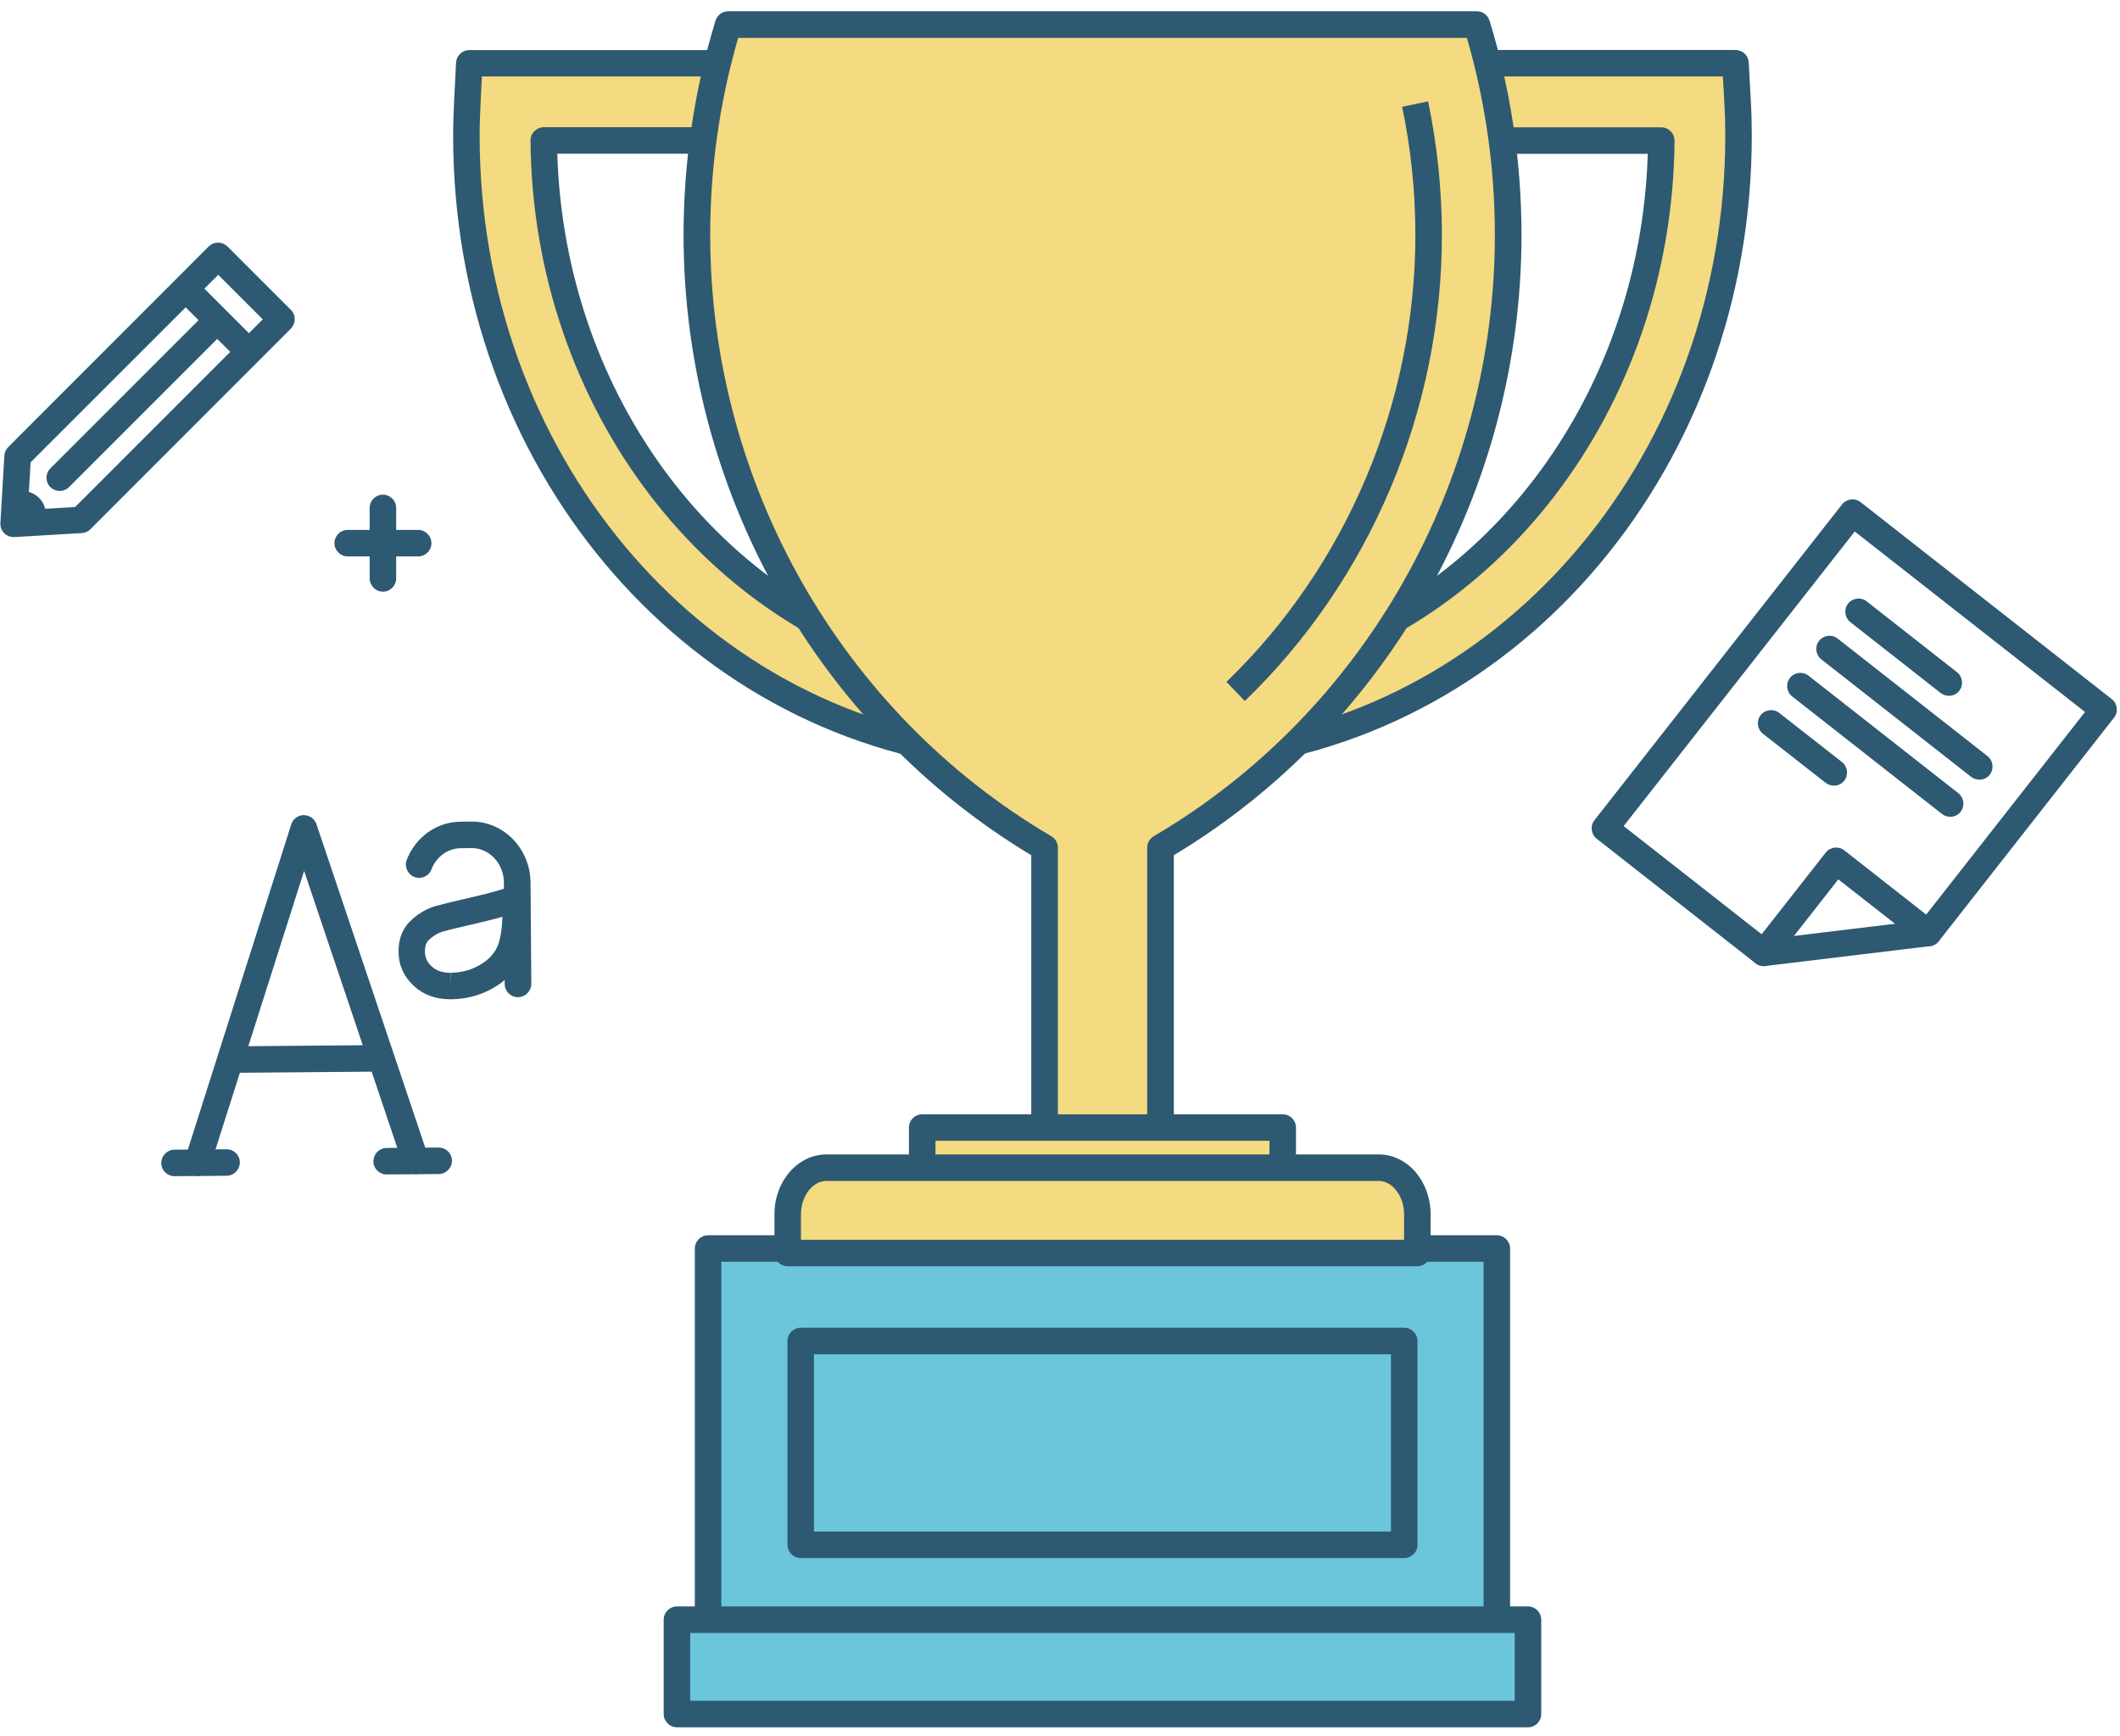 <?xml version="1.0" encoding="UTF-8"?> <svg xmlns="http://www.w3.org/2000/svg" width="160" height="131" viewBox="0 0 160 131" fill="none"> <path d="M88.93 57.37L92.16 57.03C114.42 54.64 131.21 34.53 131.21 10.24C131.21 9.33 131.18 8.43 131.13 7.53L130.98 4.77H88.93V57.37V57.37ZM125.38 10.61C125.22 30.54 112.32 47.18 94.76 50.73V10.61H125.38Z" fill="#F4DA80"></path> <path d="M88.93 58.37C88.68 58.37 88.45 58.28 88.26 58.11C88.05 57.92 87.93 57.65 87.93 57.37V4.77C87.93 4.22 88.38 3.77 88.93 3.77H130.98C131.51 3.77 131.95 4.18 131.98 4.71L132.13 7.47C132.19 8.52 132.21 9.4 132.21 10.23C132.21 35.02 115.04 55.57 92.26 58.01L89.03 58.35C89 58.37 88.97 58.37 88.93 58.37ZM89.93 5.78V56.26L92.05 56.03C113.8 53.69 130.21 34.01 130.21 10.24C130.21 9.44 130.19 8.6 130.13 7.58L130.03 5.77H89.93V5.78ZM94.76 51.73C94.53 51.73 94.31 51.65 94.13 51.5C93.9 51.31 93.76 51.03 93.76 50.73V10.61C93.76 10.06 94.21 9.61 94.76 9.61H125.38C125.65 9.61 125.9 9.72 126.09 9.91C126.28 10.1 126.38 10.36 126.38 10.62C126.22 30.78 113.01 48.06 94.96 51.72C94.9 51.73 94.83 51.73 94.76 51.73ZM95.76 11.61V49.49C111.97 45.59 123.8 29.95 124.36 11.61H95.76V11.61Z" fill="#2D5972"></path> <path d="M77.489 57.37V4.77H35.419L35.279 7.53C35.229 8.43 35.199 9.32 35.199 10.23C35.199 34.52 51.989 54.63 74.259 57.02L77.489 57.37ZM71.659 10.6V50.73C54.099 47.18 41.199 30.54 41.039 10.6H71.659Z" fill="#F4DA80"></path> <path d="M77.489 58.37C77.449 58.37 77.419 58.37 77.379 58.36L74.149 58.02C51.369 55.57 34.199 35.03 34.199 10.24C34.199 9.39 34.229 8.48 34.279 7.49L34.419 4.73C34.449 4.2 34.889 3.78 35.419 3.78H77.479C78.029 3.78 78.479 4.23 78.479 4.78V57.38C78.479 57.66 78.359 57.93 78.149 58.12C77.969 58.28 77.729 58.37 77.489 58.37ZM36.369 5.77L36.279 7.59C36.229 8.55 36.199 9.42 36.199 10.24C36.199 34.01 52.609 53.7 74.359 56.03L76.479 56.26V5.77H36.369ZM71.659 51.73C71.589 51.73 71.529 51.72 71.459 51.71C53.409 48.06 40.199 30.77 40.039 10.61C40.039 10.34 40.139 10.09 40.329 9.9C40.519 9.71 40.769 9.6 41.039 9.6H71.659C72.209 9.6 72.659 10.05 72.659 10.6V50.73C72.659 51.03 72.529 51.31 72.289 51.5C72.109 51.65 71.889 51.73 71.659 51.73ZM42.059 11.6C42.619 29.94 54.439 45.58 70.659 49.48V11.6H42.059Z" fill="#2D5972"></path> <path d="M113.83 17.74C113.83 12.21 113 6.88 111.46 1.87H54.96C53.43 6.89 52.59 12.21 52.59 17.74C52.59 37.53 63.15 54.78 78.83 63.98V91.53H87.58V63.98C103.26 54.78 113.83 37.53 113.83 17.74Z" fill="#F4DA80"></path> <path d="M87.58 92.52H78.83C78.28 92.52 77.83 92.07 77.83 91.52V64.54C61.63 54.8 51.59 36.92 51.59 17.73C51.59 12.24 52.4 6.8 54 1.56C54.13 1.14 54.52 0.85 54.96 0.85H111.46C111.9 0.85 112.29 1.14 112.42 1.56C114.02 6.8 114.83 12.24 114.83 17.73C114.83 36.92 104.79 54.8 88.59 64.54V91.52C88.58 92.07 88.13 92.52 87.58 92.52ZM79.83 90.52H86.58V63.97C86.58 63.62 86.77 63.29 87.07 63.11C102.95 53.79 112.82 36.41 112.82 17.73C112.82 12.69 112.11 7.69 110.71 2.86H55.71C54.31 7.69 53.6 12.69 53.6 17.73C53.6 36.41 63.47 53.79 79.35 63.11C79.66 63.29 79.84 63.62 79.84 63.97V90.52H79.83Z" fill="#2D5972"></path> <path d="M93.951 52.9L92.561 51.46C101.621 42.72 106.821 30.42 106.821 17.73C106.821 14.49 106.491 11.23 105.821 8.06L107.781 7.65C108.471 10.96 108.821 14.35 108.821 17.73C108.831 30.97 103.401 43.78 93.951 52.9Z" fill="#2D5972"></path> <path d="M112.969 94.22H53.44V123.57H112.969V94.22Z" fill="#6BC6DB"></path> <path d="M112.969 124.57H53.44C52.889 124.57 52.44 124.12 52.44 123.57V94.22C52.44 93.67 52.889 93.22 53.44 93.22H112.969C113.519 93.22 113.969 93.67 113.969 94.22V123.57C113.969 124.12 113.529 124.57 112.969 124.57ZM54.44 122.57H111.969V95.22H54.44V122.57Z" fill="#2D5972"></path> <path d="M105.98 101.21H60.43V116.59H105.98V101.21Z" fill="#6BC6DB"></path> <path d="M105.98 117.58H60.43C59.88 117.58 59.43 117.13 59.43 116.58V101.2C59.43 100.65 59.88 100.2 60.43 100.2H105.98C106.53 100.2 106.98 100.65 106.98 101.2V116.58C106.98 117.13 106.54 117.58 105.98 117.58ZM61.43 115.58H104.98V102.2H61.43V115.58Z" fill="#2D5972"></path> <path d="M115.32 122.23H51.09V129.35H115.32V122.23Z" fill="#6BC6DB"></path> <path d="M115.32 130.35H51.09C50.54 130.35 50.09 129.9 50.09 129.35V122.23C50.09 121.68 50.54 121.23 51.09 121.23H115.32C115.87 121.23 116.32 121.68 116.32 122.23V129.35C116.32 129.9 115.88 130.35 115.32 130.35ZM52.09 128.35H114.32V123.23H52.09V128.35Z" fill="#2D5972"></path> <path d="M96.81 85.09H69.6V94.32H96.81V85.09Z" fill="#F4DA80"></path> <path d="M96.81 95.32H69.6C69.05 95.32 68.6 94.87 68.6 94.32V85.09C68.6 84.54 69.05 84.09 69.6 84.09H96.81C97.36 84.09 97.81 84.54 97.81 85.09V94.32C97.81 94.87 97.37 95.32 96.81 95.32ZM70.6 93.32H95.81V86.09H70.6V93.32Z" fill="#2D5972"></path> <path d="M59.449 94.56V91.63C59.449 89.7 60.769 88.12 62.369 88.12H104.059C105.659 88.12 106.969 89.7 106.969 91.63V94.56H59.449Z" fill="#F4DA80"></path> <path d="M106.959 95.56H59.449C58.899 95.56 58.449 95.11 58.449 94.56V91.63C58.449 89.14 60.209 87.12 62.369 87.12H104.059C106.219 87.12 107.969 89.14 107.969 91.63V94.56C107.959 95.11 107.519 95.56 106.959 95.56ZM60.449 93.56H105.969V91.63C105.969 90.27 105.089 89.12 104.059 89.12H62.369C61.329 89.12 60.449 90.27 60.449 91.63V93.56Z" fill="#2D5972"></path> <path d="M133.12 72.91C132.9 72.91 132.69 72.84 132.5 72.7C132.07 72.36 131.99 71.73 132.33 71.3L137.79 64.34C138.13 63.91 138.76 63.83 139.19 64.17L146.15 69.63C146.58 69.97 146.66 70.6 146.32 71.03C145.98 71.46 145.35 71.54 144.92 71.2L138.74 66.36L133.9 72.54C133.71 72.78 133.42 72.91 133.12 72.91Z" fill="#2D5972"></path> <path d="M133.12 72.91C132.9 72.91 132.68 72.84 132.5 72.7L120.51 63.3C120.3 63.14 120.17 62.9 120.13 62.63C120.1 62.37 120.17 62.1 120.34 61.89L139.02 38.07C139.18 37.86 139.42 37.73 139.69 37.69C139.95 37.66 140.22 37.73 140.43 37.9L159.38 52.76C159.81 53.1 159.89 53.73 159.55 54.16L146.33 71.02C146.17 71.23 145.93 71.36 145.66 71.4L133.24 72.9C133.2 72.91 133.16 72.91 133.12 72.91ZM122.54 62.34L133.42 70.87L145.02 69.47L157.36 53.73L139.98 40.11L122.54 62.34Z" fill="#2D5972"></path> <path d="M147.089 52.51C146.869 52.51 146.659 52.44 146.469 52.3L139.649 46.95C139.219 46.61 139.139 45.98 139.479 45.55C139.819 45.12 140.449 45.04 140.879 45.38L147.699 50.73C148.129 51.07 148.209 51.7 147.869 52.13C147.679 52.38 147.389 52.51 147.089 52.51Z" fill="#2D5972"></path> <path d="M149.389 58.84C149.169 58.84 148.959 58.77 148.769 58.63L137.459 49.76C137.029 49.42 136.949 48.79 137.289 48.36C137.629 47.93 138.259 47.85 138.689 48.19L149.999 57.06C150.429 57.4 150.509 58.03 150.169 58.46C149.979 58.71 149.689 58.84 149.389 58.84Z" fill="#2D5972"></path> <path d="M147.19 61.64C146.97 61.64 146.76 61.57 146.57 61.43L135.26 52.56C134.83 52.22 134.75 51.59 135.09 51.16C135.43 50.73 136.06 50.65 136.49 50.99L147.8 59.86C148.23 60.2 148.31 60.83 147.97 61.26C147.78 61.51 147.49 61.64 147.19 61.64Z" fill="#2D5972"></path> <path d="M138.409 59.29C138.189 59.29 137.979 59.22 137.789 59.08L133.049 55.37C132.619 55.03 132.539 54.4 132.879 53.97C133.219 53.54 133.849 53.46 134.279 53.8L139.019 57.51C139.449 57.85 139.529 58.48 139.189 58.91C138.999 59.16 138.709 59.29 138.409 59.29Z" fill="#2D5972"></path> <path d="M14.911 88.75C14.811 88.75 14.711 88.73 14.611 88.7C14.081 88.53 13.791 87.97 13.961 87.44L21.981 62.21C22.111 61.8 22.491 61.52 22.921 61.51C23.371 61.53 23.741 61.78 23.881 62.19L32.321 87.28C32.501 87.8 32.211 88.37 31.691 88.55C31.161 88.73 30.601 88.44 30.421 87.92L22.951 65.72L15.851 88.04C15.721 88.47 15.331 88.75 14.911 88.75Z" fill="#2D5972"></path> <path d="M13.17 88.76C12.62 88.76 12.17 88.32 12.17 87.769C12.17 87.219 12.61 86.769 13.16 86.76L17.09 86.73H17.1C17.65 86.73 18.1 87.169 18.1 87.719C18.1 88.269 17.66 88.719 17.11 88.73L13.17 88.76C13.17 88.76 13.18 88.76 13.17 88.76Z" fill="#2D5972"></path> <path d="M29.18 88.63C28.63 88.63 28.18 88.19 28.18 87.64C28.18 87.09 28.62 86.64 29.17 86.63L33.1 86.6H33.11C33.66 86.6 34.11 87.04 34.11 87.59C34.11 88.14 33.67 88.59 33.12 88.6L29.18 88.63C29.19 88.63 29.19 88.63 29.18 88.63Z" fill="#2D5972"></path> <path d="M17.811 80.96C17.261 80.96 16.811 80.52 16.811 79.97C16.811 79.42 17.25 78.97 17.8 78.96L28.331 78.87H28.34C28.89 78.87 29.34 79.31 29.34 79.86C29.34 80.41 28.901 80.86 28.351 80.87L17.811 80.96Z" fill="#2D5972"></path> <path d="M34 75.41C32.87 75.41 31.94 75.07 31.22 74.39C30.47 73.69 30.08 72.82 30.08 71.8C30.07 70.8 30.43 69.96 31.1 69.38C31.65 68.89 32.26 68.55 32.92 68.36C33.44 68.22 34.37 67.99 35.7 67.69C37.01 67.39 37.95 67.12 38.56 66.88C38.87 66.76 39.21 66.8 39.48 66.99C39.75 67.17 39.92 67.48 39.92 67.81L39.93 68.5C39.95 70.36 39.71 71.71 39.19 72.62C38.75 73.44 38.04 74.12 37.08 74.64C36.16 75.14 35.14 75.4 34.04 75.41H34V75.41ZM37.92 69.19C37.41 69.33 36.82 69.48 36.15 69.64C34.86 69.94 33.95 70.15 33.46 70.29C33.09 70.389 32.75 70.59 32.41 70.89C32.26 71.02 32.07 71.249 32.07 71.79C32.07 72.249 32.23 72.609 32.58 72.93C32.92 73.249 33.38 73.41 33.99 73.41V74.41L34.01 73.41C34.78 73.4 35.47 73.23 36.11 72.88C36.72 72.55 37.16 72.129 37.43 71.65C37.64 71.279 37.87 70.58 37.92 69.19Z" fill="#2D5972"></path> <path d="M39.09 75.25C38.54 75.25 38.09 74.81 38.09 74.26L38.03 66.6C38.02 65.16 36.93 64 35.6 64C35.59 64 35.59 64 35.58 64L34.77 64.01C33.8 64.02 32.93 64.65 32.56 65.61C32.36 66.13 31.78 66.38 31.27 66.18C30.76 65.98 30.5 65.4 30.7 64.88C31.38 63.15 32.97 62.02 34.76 62.01L35.57 62C35.58 62 35.6 62 35.61 62C38.03 62 40.01 64.05 40.04 66.58L40.1 74.24C40.09 74.8 39.65 75.25 39.09 75.25Z" fill="#2D5972"></path> <path d="M28.9 44.65C28.35 44.65 27.9 44.2 27.9 43.65V38.33C27.9 37.78 28.35 37.33 28.9 37.33C29.45 37.33 29.9 37.78 29.9 38.33V43.65C29.9 44.2 29.45 44.65 28.9 44.65Z" fill="#2D5972"></path> <path d="M31.56 41.99H26.24C25.69 41.99 25.24 41.54 25.24 40.99C25.24 40.44 25.69 39.99 26.24 39.99H31.56C32.11 39.99 32.56 40.44 32.56 40.99C32.56 41.54 32.11 41.99 31.56 41.99Z" fill="#2D5972"></path> <path d="M1.03 40.53C0.77 40.53 0.51 40.43 0.32 40.24C0.12 40.04 0.01 39.76 0.03 39.47L0.33 34.39C0.34 34.15 0.45 33.91 0.62 33.74L15.75 18.6C15.94 18.41 16.19 18.31 16.46 18.31C16.73 18.31 16.98 18.42 17.17 18.6L21.95 23.38C22.14 23.57 22.24 23.82 22.24 24.09C22.24 24.36 22.13 24.61 21.95 24.8L6.82 39.94C6.65 40.11 6.42 40.22 6.17 40.23L1.09 40.53C1.07 40.53 1.05 40.53 1.03 40.53ZM2.31 34.89L2.1 38.47L5.67 38.26L19.83 24.1L16.47 20.74L2.31 34.89Z" fill="#2D5972"></path> <path d="M18.55 27.31C18.291 27.31 18.041 27.21 17.84 27.02L13.54 22.72C13.15 22.33 13.15 21.7 13.54 21.31C13.931 20.92 14.56 20.92 14.95 21.31L19.25 25.61C19.64 26 19.64 26.63 19.25 27.02C19.061 27.21 18.811 27.31 18.55 27.31Z" fill="#2D5972"></path> <path d="M4.51 37.05C4.25 37.05 4 36.95 3.8 36.76C3.41 36.37 3.41 35.74 3.8 35.35L15.62 23.53C16.01 23.14 16.64 23.14 17.03 23.53C17.42 23.92 17.42 24.55 17.03 24.94L5.21 36.76C5.02 36.95 4.77 37.05 4.51 37.05Z" fill="#2D5972"></path> <path d="M1.599 37.04C1.529 37.04 1.459 37.04 1.389 37.05C1.319 37.06 1.269 37.08 1.199 37.09L1.049 39.55L3.409 39.41C3.429 39.32 3.449 39.23 3.469 39.14C3.579 37.94 2.759 37.04 1.599 37.04Z" fill="#2D5972"></path> </svg> 